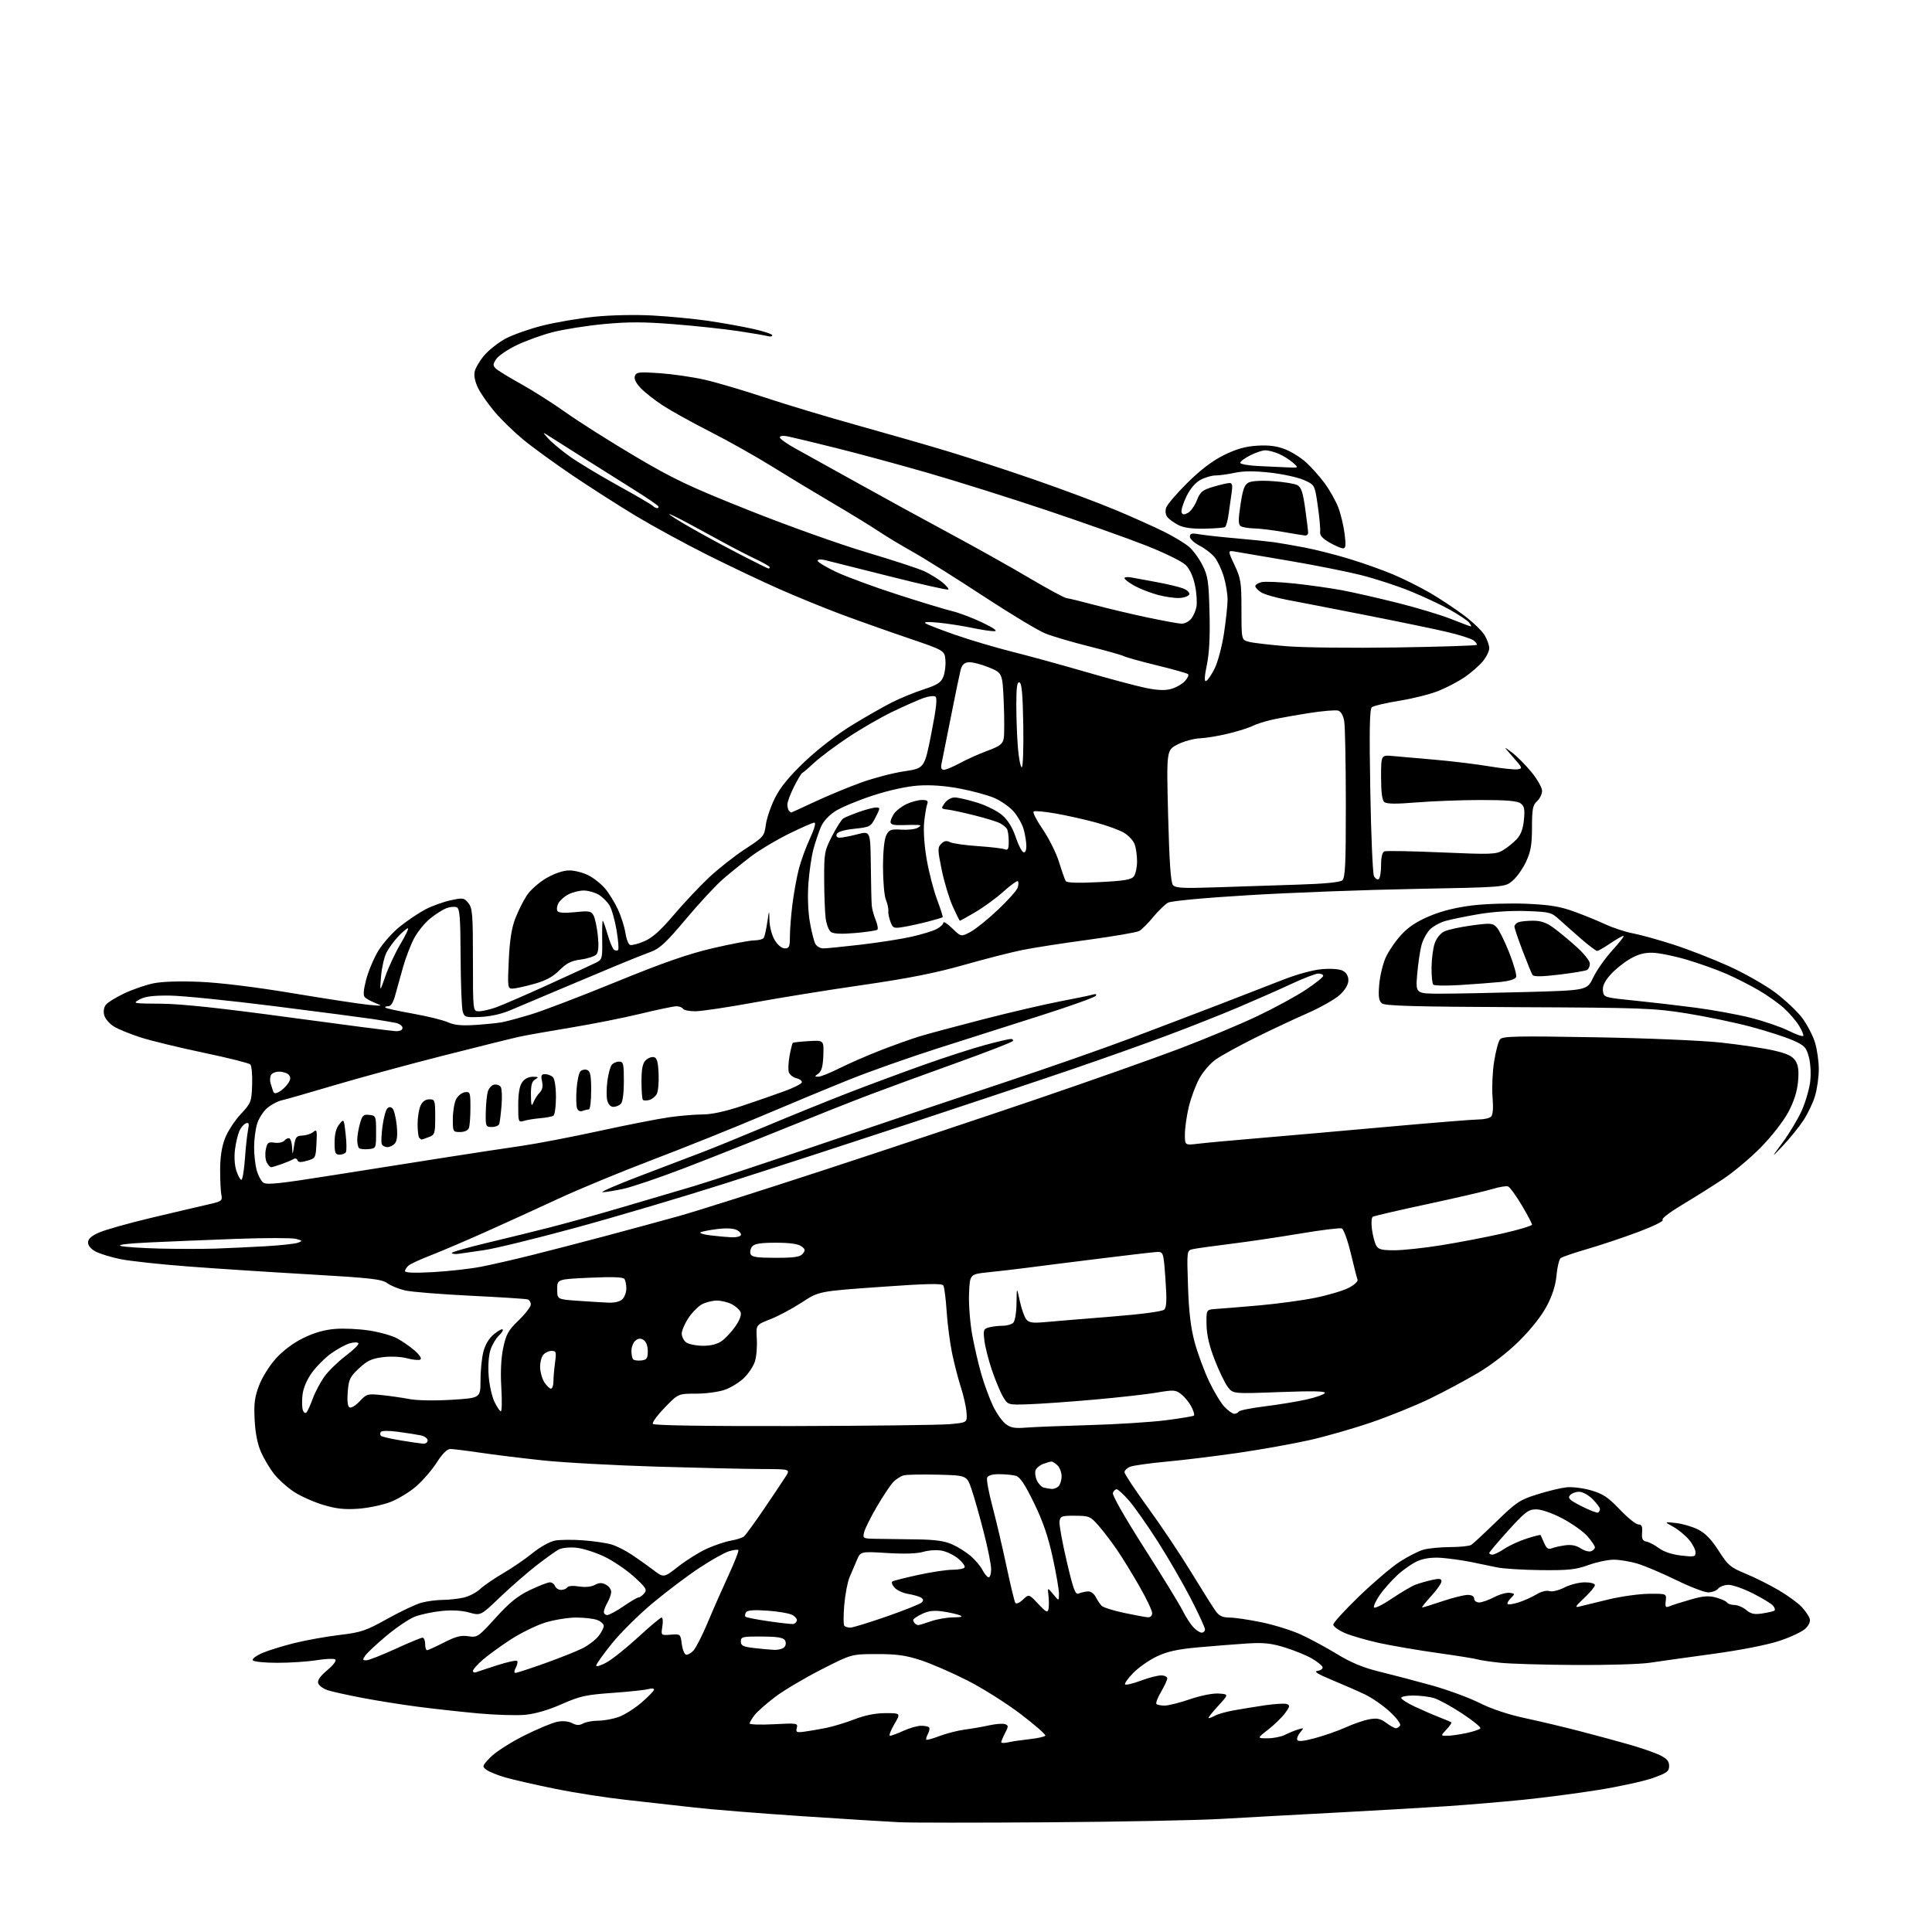 <?xml version="1.0" encoding="UTF-8" standalone="no"?>
<svg 
  version="1.1" 
  xmlns="http://www.w3.org/2000/svg" 
  xmlns:xlink="http://www.w3.org/1999/xlink" 
  xmlns:svg="http://www.w3.org/2000/svg"
  xmlns:rdf="http://www.w3.org/1999/02/22-rdf-syntax-ns#"
  xmlns:cc="http://creativecommons.org/ns#"
  xmlns:dc="http://purl.org/dc/elements/1.1/"
  viewBox="0 0 768 768"
  width="768"
  height="768"
>
<style>svg {background-color: white; }</style>"
<path stroke="none" fill="black" fill-rule="evenodd" d="M417.00,724.39C388.68,724.59 361.90,724.58 357.50,724.37C353.10,724.17 335.77,723.08 319.00,721.97C302.23,720.86 282.88,719.30 276.00,718.51C269.12,717.72 256.98,716.36 249.00,715.49C241.03,714.62 228.13,712.61 220.34,711.01C212.55,709.42 203.74,707.40 200.75,706.53C197.76,705.66 194.45,704.32 193.41,703.54C191.58,702.20 191.64,701.99 195.00,698.50C196.93,696.50 202.89,692.67 208.25,689.98C213.61,687.29 219.61,684.79 221.58,684.42C223.77,684.01 226.05,684.22 227.45,684.98C229.16,685.89 230.28,685.92 231.81,685.10C232.94,684.50 235.64,684.00 237.81,684.00C239.98,684.00 243.61,683.34 245.90,682.54C248.18,681.73 252.28,679.14 255.02,676.79C257.76,674.43 260.00,672.11 260.00,671.63C260.00,671.16 258.99,671.07 257.75,671.43C256.51,671.80 250.10,672.48 243.50,672.95C232.89,673.70 230.55,674.22 223.27,677.43C218.00,679.76 212.77,681.28 208.76,681.66C205.30,681.98 196.86,681.73 189.99,681.09C183.12,680.46 172.32,679.27 166.00,678.44C159.68,677.62 149.78,676.04 144.00,674.93C138.22,673.83 132.08,672.47 130.34,671.91C128.60,671.36 126.88,670.14 126.53,669.21C126.07,668.01 127.10,666.47 130.10,663.92C132.71,661.69 133.90,660.05 133.21,659.63C132.60,659.25 129.26,659.40 125.80,659.96C122.33,660.53 115.36,660.99 110.31,660.99C105.20,661.00 100.84,660.55 100.49,659.99C100.15,659.44 101.85,658.14 104.27,657.10C106.69,656.06 112.46,654.28 117.09,653.13C121.71,651.99 129.78,650.54 135.00,649.92C143.59,648.89 145.41,648.28 154.00,643.49C159.22,640.58 165.30,637.71 167.50,637.11C169.70,636.50 173.53,636.00 176.00,635.98C178.47,635.97 182.24,635.55 184.36,635.06C186.49,634.56 189.41,633.04 190.86,631.67C192.31,630.30 196.43,627.48 200.00,625.40C203.57,623.32 208.85,619.70 211.73,617.36C214.67,614.96 218.55,612.80 220.60,612.41C222.61,612.04 227.68,611.99 231.87,612.31C236.07,612.63 241.09,613.36 243.03,613.94C244.98,614.51 248.58,616.31 251.03,617.94C253.49,619.57 257.38,622.33 259.68,624.08C263.85,627.25 263.85,627.25 269.68,622.68C272.88,620.17 277.98,616.99 281.00,615.62C284.02,614.26 288.30,612.82 290.50,612.44C292.70,612.05 295.04,611.31 295.70,610.79C296.36,610.26 299.96,605.33 303.70,599.83C307.44,594.32 311.33,588.51 312.34,586.91C314.18,584.00 314.18,584.00 302.84,583.96C296.60,583.94 277.77,583.51 261.00,583.01C244.22,582.51 223.75,581.39 215.50,580.50C207.25,579.62 196.12,578.25 190.76,577.45C185.40,576.65 180.12,576.00 179.04,576.00C177.75,576.00 175.89,577.83 173.68,581.28C171.83,584.18 168.17,588.44 165.55,590.75C162.93,593.05 158.25,595.90 155.15,597.09C152.04,598.28 146.28,599.48 142.34,599.75C136.86,600.13 133.58,599.76 128.33,598.17C124.56,597.02 119.35,594.68 116.76,592.96C114.16,591.24 110.67,588.11 109.00,586.00C107.33,583.89 104.99,579.99 103.80,577.33C102.38,574.15 101.50,569.77 101.23,564.50C100.89,558.03 101.22,555.41 102.96,550.80C104.16,547.62 107.10,542.88 109.62,540.08C112.42,536.96 116.54,533.87 120.51,531.92C124.83,529.79 128.93,528.61 133.20,528.27C136.66,527.99 142.80,528.28 146.83,528.91C150.87,529.53 155.82,530.93 157.83,532.01C159.85,533.09 163.00,535.28 164.83,536.88C166.81,538.60 167.73,540.05 167.10,540.44C166.52,540.80 164.15,540.58 161.83,539.95C159.35,539.29 155.37,539.10 152.17,539.50C147.77,540.05 145.97,540.89 142.71,543.93C139.15,547.25 138.64,548.31 138.23,553.21C137.94,556.74 138.19,559.00 138.91,559.45C139.56,559.85 141.31,558.80 142.95,557.06C145.71,554.10 146.10,553.99 151.67,554.56C154.88,554.88 159.86,555.60 162.75,556.15C165.83,556.73 172.78,556.85 179.50,556.44C191.00,555.73 191.00,555.73 191.00,548.81C191.00,545.00 191.51,539.88 192.12,537.43C192.83,534.62 194.35,532.04 196.25,530.44C197.90,529.06 199.50,528.17 199.80,528.47C200.11,528.77 199.42,529.89 198.27,530.96C197.12,532.03 195.64,534.56 194.97,536.59C194.25,538.77 193.95,543.00 194.25,546.89C194.52,550.53 195.56,555.19 196.56,557.25C197.55,559.31 198.70,561.00 199.11,561.00C199.51,561.00 199.59,556.74 199.28,551.54C198.91,545.39 199.18,539.87 200.04,535.79C201.18,530.37 202.03,528.85 206.18,524.84C208.83,522.28 211.00,519.45 211.00,518.56C211.00,517.67 210.44,516.75 209.75,516.53C209.06,516.30 198.82,515.65 187.00,515.07C175.18,514.49 163.47,513.55 161.00,512.97C158.53,512.40 155.35,511.10 153.94,510.08C151.74,508.48 147.39,507.99 122.94,506.58C107.30,505.68 85.50,504.26 74.50,503.42C63.50,502.58 51.50,501.27 47.84,500.52C44.18,499.76 39.79,498.43 38.09,497.55C36.18,496.56 35.00,495.18 35.00,493.92C35.00,492.48 36.28,491.32 39.40,489.94C41.83,488.87 51.16,486.24 60.15,484.10C69.14,481.96 79.20,479.59 82.50,478.85C88.11,477.59 88.47,477.34 88.00,475.00C87.72,473.62 87.50,469.12 87.51,465.00C87.51,460.04 88.16,455.81 89.43,452.53C90.48,449.79 93.28,445.48 95.65,442.94C99.82,438.48 99.98,438.07 100.23,431.21C100.37,427.29 100.04,423.65 99.49,423.12C98.95,422.59 90.65,420.51 81.06,418.50C71.47,416.49 60.22,413.77 56.06,412.44C51.90,411.12 47.05,409.14 45.28,408.05C43.50,406.96 41.77,404.92 41.42,403.52C41.03,401.97 41.31,400.33 42.14,399.33C42.89,398.42 46.17,396.42 49.44,394.87C52.70,393.33 57.87,391.54 60.94,390.90C64.43,390.18 71.33,389.95 79.50,390.30C87.56,390.64 101.62,392.37 116.50,394.85C129.70,397.05 143.20,399.11 146.50,399.43C152.05,399.96 152.26,399.91 149.29,398.75C147.53,398.06 145.62,397.03 145.05,396.45C144.32,395.73 144.48,393.58 145.54,389.45C146.39,386.18 148.53,381.07 150.29,378.10C152.06,375.14 155.97,370.72 159.00,368.29C162.03,365.86 166.63,362.78 169.23,361.43C171.83,360.09 176.30,358.49 179.17,357.87C184.05,356.82 184.50,356.89 186.19,358.99C187.80,360.98 188.00,363.43 188.00,381.61C188.00,402.00 188.00,402.00 190.37,402.00C191.68,402.00 194.72,401.31 197.12,400.46C199.53,399.61 208.93,395.54 218.00,391.41C227.07,387.27 235.62,383.33 237.00,382.64C239.36,381.45 239.49,380.95 239.38,373.69C239.31,369.46 239.41,366.00 239.60,366.00C239.79,366.00 240.66,368.47 241.54,371.48C242.41,374.50 243.58,377.24 244.13,377.58C244.68,377.92 245.40,377.94 245.72,377.62C246.04,377.30 245.77,373.81 245.11,369.86C244.46,365.92 243.21,361.47 242.33,359.98C241.45,358.49 239.48,356.54 237.96,355.64C236.44,354.74 233.78,354.00 232.05,354.00C230.32,354.00 227.59,354.68 225.98,355.51C224.37,356.34 222.58,357.93 221.98,359.03C221.39,360.14 221.21,361.54 221.59,362.14C222.04,362.88 224.40,363.03 228.59,362.60C234.23,362.02 235.02,362.17 235.96,363.93C236.54,365.02 237.30,368.62 237.65,371.93C238.07,375.90 237.89,378.43 237.12,379.35C236.49,380.12 233.72,381.04 230.98,381.41C227.07,381.93 225.22,382.85 222.36,385.71C219.70,388.36 216.94,389.84 212.13,391.17C208.51,392.18 204.68,393.00 203.63,393.00C201.83,393.00 201.75,392.34 202.24,381.75C202.61,373.78 203.37,368.93 204.83,365.12C205.97,362.16 208.05,358.01 209.45,355.89C210.87,353.76 214.34,350.70 217.25,349.03C220.53,347.15 223.92,346.02 226.29,346.01C228.37,346.00 231.81,346.88 233.91,347.96C236.02,349.03 239.00,351.39 240.53,353.21C242.06,355.02 244.35,358.75 245.63,361.49C246.91,364.24 248.24,368.44 248.60,370.82C248.96,373.21 249.79,375.37 250.45,375.62C251.11,375.87 253.66,375.22 256.11,374.17C259.33,372.79 262.57,369.90 267.81,363.72C271.79,359.03 278.09,352.34 281.80,348.85C285.51,345.36 291.98,340.26 296.17,337.53C303.54,332.73 303.82,332.40 304.42,327.90C304.76,325.34 306.40,320.53 308.06,317.20C310.20,312.92 313.66,308.69 319.90,302.76C325.06,297.85 332.81,291.86 338.61,288.31C344.05,284.98 351.24,280.87 354.60,279.19C357.95,277.50 363.65,275.17 367.25,274.01C372.53,272.30 374.03,271.34 374.97,269.07C375.61,267.52 375.99,264.53 375.82,262.42C375.50,258.57 375.50,258.57 360.49,253.47C352.23,250.66 340.30,246.42 333.99,244.06C327.67,241.69 316.88,237.28 310.00,234.25C303.12,231.22 290.30,225.14 281.50,220.74C272.70,216.34 259.88,209.36 253.00,205.23C246.12,201.10 234.65,193.76 227.50,188.93C220.35,184.09 211.55,177.70 207.95,174.71C204.34,171.73 199.33,166.86 196.80,163.89C194.28,160.93 191.29,156.70 190.17,154.50C188.90,152.02 188.33,149.48 188.67,147.81C188.97,146.32 190.69,143.39 192.50,141.27C194.30,139.16 198.07,136.19 200.87,134.66C203.68,133.14 210.26,130.80 215.51,129.47C220.76,128.14 230.11,126.54 236.28,125.91C242.82,125.24 252.51,125.04 259.50,125.42C266.10,125.78 276.00,126.74 281.50,127.54C287.00,128.35 294.99,129.77 299.25,130.72C303.51,131.66 307.00,132.81 307.00,133.28C307.00,133.75 306.21,133.91 305.25,133.63C304.29,133.35 299.00,132.45 293.50,131.62C288.00,130.79 276.52,129.55 267.99,128.88C255.93,127.92 249.71,127.91 239.99,128.83C233.12,129.48 223.95,130.94 219.60,132.07C215.26,133.20 208.80,135.54 205.24,137.28C201.67,139.01 198.07,141.49 197.23,142.78C195.91,144.79 195.89,145.32 197.10,146.50C197.87,147.26 202.32,149.99 206.98,152.57C211.65,155.14 219.75,160.29 224.98,164.01C230.22,167.73 242.54,175.53 252.37,181.35C267.81,190.49 273.97,193.40 297.87,202.92C313.06,208.98 334.04,216.46 344.47,219.56C354.90,222.66 365.25,226.05 367.47,227.10C369.69,228.15 372.85,230.09 374.50,231.41C376.15,232.74 377.26,234.06 376.98,234.35C376.69,234.64 366.11,232.26 353.48,229.06C340.84,225.86 329.26,222.96 327.75,222.60C326.24,222.25 325.00,222.39 325.00,222.90C325.00,223.42 328.30,225.41 332.33,227.33C336.37,229.24 347.28,233.27 356.58,236.27C365.89,239.28 375.75,242.28 378.50,242.93C381.25,243.59 386.65,245.63 390.50,247.48C394.97,249.62 396.71,250.86 395.32,250.91C394.11,250.96 390.06,250.36 386.32,249.57C382.57,248.79 376.57,247.86 373.00,247.51C368.69,247.10 367.00,247.21 368.00,247.85C368.82,248.37 374.20,250.44 379.95,252.44C385.69,254.44 395.82,257.43 402.45,259.10C409.08,260.76 422.15,264.35 431.50,267.07C440.85,269.79 451.54,272.65 455.26,273.42C460.07,274.42 463.04,274.55 465.52,273.87C467.44,273.34 469.91,271.94 471.01,270.76C472.11,269.58 472.67,268.32 472.26,267.97C471.84,267.61 466.32,266.06 460.00,264.52C453.68,262.98 447.74,261.33 446.81,260.86C445.88,260.38 439.67,258.63 433.00,256.96C426.34,255.29 418.55,253.01 415.69,251.88C412.84,250.76 401.73,244.08 391.00,237.04C380.27,230.00 367.68,222.10 363.00,219.47C358.32,216.85 352.02,213.05 349.00,211.02C345.98,209.00 337.88,204.04 331.00,200.00C324.12,195.96 313.27,189.40 306.88,185.43C300.48,181.45 289.43,175.24 282.32,171.62C275.20,168.01 266.71,163.30 263.44,161.16C260.17,159.02 256.20,155.89 254.62,154.20C252.72,152.17 251.96,150.54 252.40,149.41C252.97,147.90 254.13,147.78 262.28,148.35C267.35,148.71 275.32,149.86 280.00,150.92C284.68,151.97 295.48,155.16 304.00,157.99C312.52,160.83 329.18,165.84 341.00,169.12C352.82,172.41 369.02,177.07 377.00,179.48C384.98,181.89 400.50,186.97 411.50,190.78C422.50,194.58 437.10,200.05 443.94,202.93C450.79,205.81 459.38,209.68 463.04,211.52C466.70,213.36 471.01,215.98 472.62,217.33C474.23,218.68 476.64,221.98 477.99,224.65C480.17,228.96 480.48,231.04 480.80,243.50C481.05,253.02 480.71,259.67 479.75,264.28C478.79,268.87 478.68,270.95 479.41,270.73C480.01,270.56 481.54,268.34 482.81,265.80C484.08,263.27 485.76,256.99 486.54,251.85C487.32,246.71 487.97,240.67 487.98,238.43C487.99,236.19 487.33,232.09 486.50,229.32C485.68,226.54 484.06,223.08 482.91,221.61C481.75,220.14 479.05,218.05 476.91,216.95C474.76,215.86 473.00,214.23 473.00,213.35C473.00,212.04 473.70,211.86 476.75,212.39C478.81,212.75 485.45,213.48 491.50,214.01C497.55,214.54 504.30,215.24 506.50,215.55C508.70,215.86 514.10,216.80 518.50,217.63C522.90,218.47 530.93,220.50 536.33,222.15C541.74,223.79 549.62,226.59 553.83,228.37C558.05,230.15 564.68,233.47 568.57,235.74C572.46,238.02 578.47,242.01 581.94,244.61C585.41,247.22 589.09,250.74 590.12,252.43C591.15,254.12 591.99,256.48 592.00,257.67C592.00,258.87 590.82,261.25 589.38,262.95C587.95,264.66 584.76,267.44 582.31,269.13C579.85,270.82 575.20,273.28 571.96,274.59C568.73,275.91 561.69,277.69 556.32,278.55C550.95,279.42 546.01,280.57 545.35,281.12C544.44,281.88 544.29,289.91 544.71,314.31C545.02,332.01 545.68,347.30 546.18,348.28C546.69,349.26 547.53,349.79 548.05,349.47C548.57,349.15 549.00,346.64 549.00,343.91C549.00,340.71 549.47,338.76 550.32,338.43C551.05,338.15 561.28,338.34 573.07,338.85C592.99,339.71 594.71,339.64 597.52,337.95C599.18,336.95 601.60,334.99 602.91,333.60C604.56,331.84 605.44,329.48 605.79,325.87C606.19,321.62 605.95,320.44 604.45,319.34C603.12,318.37 598.76,318.00 588.56,318.02C580.83,318.03 569.35,318.46 563.06,318.98C555.00,319.65 551.23,319.60 550.31,318.84C549.41,318.10 549.00,314.98 549.00,308.92C549.00,300.09 549.00,300.09 553.75,300.54C556.36,300.78 563.90,301.44 570.50,302.01C577.10,302.58 586.66,303.74 591.74,304.59C596.83,305.44 601.99,306.00 603.22,305.82C605.34,305.52 605.25,305.26 601.48,301.00C597.50,296.50 597.50,296.50 601.00,299.11C602.92,300.54 606.41,304.05 608.75,306.89C611.09,309.74 613.00,313.11 613.00,314.38C613.00,315.65 612.10,317.50 611.00,318.50C609.30,320.04 609.00,321.59 608.99,328.90C608.98,335.81 608.52,338.49 606.63,342.54C605.34,345.31 602.92,348.73 601.25,350.13C598.22,352.68 598.22,352.68 562.36,353.36C542.64,353.72 513.00,354.84 496.50,355.84C478.92,356.89 465.60,358.13 464.32,358.82C463.12,359.47 460.46,362.05 458.40,364.55C456.35,367.06 453.84,369.55 452.82,370.10C451.80,370.64 442.76,372.19 432.73,373.55C422.71,374.90 410.90,376.73 406.50,377.62C402.10,378.50 391.58,381.19 383.13,383.59C371.91,386.78 361.10,388.92 343.13,391.52C329.58,393.47 309.98,396.63 299.56,398.54C289.15,400.44 278.71,402.00 276.37,402.00C274.03,402.00 271.84,401.55 271.50,401.00C271.16,400.45 269.99,400.00 268.90,400.00C267.81,400.00 261.43,401.33 254.71,402.96C248.00,404.59 235.53,407.07 227.00,408.47C218.47,409.88 209.25,411.51 206.50,412.11C203.75,412.70 190.03,416.11 176.00,419.68C161.97,423.25 142.40,428.58 132.50,431.52C122.60,434.46 113.30,437.13 111.83,437.44C110.36,437.75 107.85,439.10 106.25,440.44C104.66,441.78 102.82,444.65 102.18,446.81C101.53,448.97 101.00,453.15 101.01,456.12C101.01,459.08 101.47,463.14 102.02,465.14C102.58,467.14 103.73,469.36 104.57,470.06C105.83,471.11 110.81,470.59 132.30,467.17C146.71,464.88 167.05,461.67 177.50,460.04C187.95,458.40 201.45,456.35 207.50,455.48C213.55,454.60 227.50,451.92 238.50,449.52C249.50,447.12 262.02,444.67 266.32,444.08C270.62,443.49 276.56,443.00 279.50,443.00C282.96,443.00 288.52,441.77 295.18,439.54C300.86,437.64 308.40,435.02 311.94,433.72C315.48,432.42 318.54,430.88 318.73,430.30C318.93,429.71 317.97,428.96 316.61,428.62C315.25,428.28 313.88,427.18 313.56,426.19C313.25,425.20 313.39,422.25 313.87,419.65C314.36,417.04 314.93,414.75 315.13,414.56C315.33,414.37 318.20,414.05 321.50,413.86C327.50,413.50 327.50,413.50 327.29,419.49C327.13,423.83 326.60,425.82 325.35,426.74C323.72,427.93 323.72,428.00 325.33,428.00C326.28,428.00 330.08,426.47 333.79,424.60C337.50,422.74 344.80,419.55 350.02,417.52C355.23,415.49 362.20,413.00 365.50,411.99C368.80,410.98 380.27,407.90 391.00,405.14C401.73,402.38 415.45,399.19 421.50,398.04C427.55,396.89 433.34,395.69 434.38,395.37C435.56,395.00 436.01,395.18 435.59,395.85C435.23,396.43 425.61,399.89 414.22,403.52C402.82,407.15 384.27,413.07 373.00,416.66C361.73,420.25 345.98,425.81 338.00,429.01C330.02,432.21 314.27,438.74 303.00,443.53C291.73,448.32 272.15,456.18 259.50,460.99C246.85,465.80 229.97,472.78 222.00,476.49C214.03,480.20 200.97,486.15 193.00,489.72C185.03,493.28 175.22,497.47 171.20,499.02C167.19,500.57 163.25,502.38 162.45,503.04C161.65,503.70 161.00,504.71 161.00,505.28C161.00,505.96 164.79,506.09 172.25,505.68C178.44,505.33 186.97,504.37 191.22,503.55C195.46,502.72 204.46,500.66 211.22,498.97C217.97,497.28 231.15,493.87 240.50,491.38C249.85,488.89 263.12,485.29 270.00,483.37C276.88,481.45 303.20,473.09 328.50,464.80C353.80,456.51 391.60,443.90 412.50,436.79C433.40,429.67 458.82,420.68 469.00,416.81C479.18,412.94 493.03,407.15 499.79,403.94C506.56,400.72 515.22,396.01 519.04,393.47C522.87,390.93 526.00,388.43 526.00,387.92C526.00,387.42 525.14,387.00 524.10,387.00C523.05,387.00 518.40,388.77 513.76,390.93C509.12,393.10 499.52,397.34 492.41,400.36C485.31,403.37 472.30,408.52 463.50,411.79C454.70,415.07 438.27,420.90 427.00,424.76C415.73,428.62 386.70,438.31 362.50,446.30C338.30,454.28 304.77,465.18 288.00,470.52C271.23,475.86 244.67,483.73 228.99,488.00C213.30,492.28 196.88,496.30 192.49,496.94C188.09,497.59 183.48,498.25 182.23,498.42C180.98,498.59 179.78,498.45 179.57,498.11C179.36,497.77 185.56,495.98 193.34,494.12C201.13,492.27 212.68,489.43 219.00,487.81C225.32,486.19 238.15,482.62 247.50,479.86C256.85,477.11 269.68,473.32 276.00,471.45C282.32,469.57 306.18,461.68 329.00,453.91C351.82,446.15 383.77,435.39 400.00,430.02C416.23,424.64 438.50,416.85 449.50,412.70C460.50,408.54 476.48,402.46 485.00,399.18C493.52,395.89 504.77,391.53 510.00,389.48C515.67,387.26 521.95,385.55 525.58,385.25C529.25,384.95 532.53,385.21 533.83,385.91C535.20,386.64 536.00,388.03 536.00,389.67C536.00,391.32 534.78,393.42 532.65,395.42C530.81,397.16 524.85,400.54 519.40,402.92C513.96,405.31 504.55,409.74 498.50,412.76C492.45,415.79 485.68,419.51 483.46,421.03C481.19,422.59 478.25,425.96 476.74,428.74C475.26,431.45 473.37,436.56 472.54,440.09C471.71,443.61 471.02,448.48 471.01,450.89C471.00,455.28 471.00,455.28 476.25,454.65C479.14,454.30 489.82,453.31 500.00,452.46C510.18,451.60 533.24,449.57 551.26,447.95C569.28,446.33 585.73,445.00 587.81,445.00C589.89,445.00 592.11,444.49 592.73,443.87C593.46,443.14 593.67,440.41 593.31,436.12C593.01,432.48 593.28,426.15 593.92,422.06C594.56,417.96 595.62,413.95 596.29,413.15C597.33,411.90 602.68,411.78 634.00,412.33C654.51,412.68 676.46,413.61 684.10,414.44C691.58,415.25 700.94,416.64 704.89,417.54C710.34,418.78 712.45,419.76 713.67,421.62C714.87,423.45 715.14,425.54 714.74,429.95C714.38,433.95 713.13,437.85 710.85,442.13C708.95,445.70 704.26,451.72 700.00,456.06C695.88,460.26 689.12,465.93 685.00,468.67C680.88,471.40 673.52,476.03 668.65,478.95C663.50,482.04 660.27,484.55 660.93,484.95C661.55,485.34 657.21,487.47 651.28,489.70C645.35,491.92 636.23,494.98 631.00,496.49C625.77,498.01 621.00,499.64 620.39,500.13C619.78,500.62 619.04,503.68 618.74,506.93C618.38,510.92 617.12,514.89 614.87,519.17C612.82,523.05 608.60,528.40 603.96,533.00C599.35,537.57 592.90,542.57 587.45,545.80C582.53,548.71 573.92,553.32 568.31,556.03C562.71,558.75 552.28,562.97 545.13,565.42C537.98,567.87 526.88,571.05 520.45,572.49C514.02,573.93 501.51,576.17 492.63,577.47C483.76,578.77 470.88,580.36 464.00,580.99C457.12,581.63 450.49,582.55 449.25,583.05C448.01,583.55 447.00,584.53 447.00,585.23C447.01,585.93 451.22,592.28 456.36,599.35C461.51,606.41 469.27,618.02 473.61,625.13C477.95,632.25 482.32,639.18 483.32,640.53C484.68,642.37 486.08,643.00 488.82,643.01C490.85,643.02 496.55,643.86 501.50,644.89C506.45,645.91 513.42,648.08 517.00,649.70C520.58,651.33 527.08,654.84 531.45,657.50C537.20,660.99 541.92,662.94 548.45,664.53C553.43,665.74 562.67,668.17 569.00,669.93C575.33,671.69 583.93,674.84 588.12,676.94C592.92,679.34 599.59,681.57 606.12,682.96C611.83,684.18 621.67,686.52 628.00,688.16C634.33,689.80 643.27,692.23 647.87,693.55C652.47,694.87 657.87,696.75 659.87,697.72C662.60,699.06 663.50,700.12 663.50,701.99C663.50,704.15 662.64,704.79 657.07,706.78C653.53,708.04 643.85,710.16 635.57,711.50C627.28,712.83 613.75,714.61 605.50,715.44C597.25,716.27 583.75,717.41 575.50,717.97C567.25,718.52 547.45,719.67 531.50,720.52C515.55,721.36 494.85,722.50 485.50,723.04C476.15,723.59 445.32,724.19 417.00,724.39zM400.75,692.60C402.26,692.25 406.10,691.69 409.28,691.34C412.46,691.00 415.27,690.37 415.53,689.95C415.79,689.53 411.39,685.68 405.75,681.38C400.11,677.09 390.55,671.06 384.50,667.99C378.45,664.91 370.12,661.29 366.00,659.95C360.05,658.01 356.43,657.50 348.50,657.52C338.50,657.53 338.50,657.53 326.50,663.65C319.90,667.02 311.69,671.88 308.26,674.46C304.83,677.04 301.12,680.30 300.01,681.71C298.91,683.12 298.00,684.64 298.00,685.10C298.00,685.55 302.33,685.69 307.63,685.41C316.84,684.92 317.24,684.99 316.74,686.87C316.29,688.62 316.63,688.78 319.86,688.35C321.86,688.08 325.75,687.41 328.50,686.85C331.25,686.29 336.32,684.75 339.76,683.42C343.90,681.82 348.06,681.00 352.05,681.00C358.08,681.00 358.08,681.00 355.45,685.50C354.00,687.98 353.25,690.00 353.80,690.00C354.34,690.00 356.74,689.11 359.14,688.02C361.54,686.93 364.66,686.03 366.08,686.02C367.50,686.01 368.95,686.28 369.30,686.63C369.65,686.98 369.46,688.14 368.88,689.22C368.31,690.29 368.01,691.35 368.23,691.56C368.44,691.78 370.84,691.11 373.56,690.07C376.28,689.04 380.75,687.90 383.50,687.54C386.25,687.18 390.64,686.42 393.26,685.84C395.88,685.27 398.71,685.06 399.55,685.38C400.91,685.90 400.91,686.28 399.53,688.93C398.69,690.56 398.00,692.20 398.00,692.57C398.00,692.93 399.24,692.95 400.75,692.60zM522.79,690.92C526.48,689.93 531.98,688.00 535.00,686.63C538.02,685.26 542.22,683.82 544.33,683.44C547.39,682.89 548.74,683.17 551.04,684.87C552.62,686.04 554.36,687.00 554.90,687.00C555.44,687.00 556.19,686.51 556.56,685.90C556.94,685.29 555.11,682.84 552.42,680.38C549.77,677.94 545.33,674.87 542.55,673.55C539.77,672.22 533.90,669.65 529.50,667.83C523.65,665.41 522.12,664.43 523.81,664.18C525.08,664.00 525.94,663.32 525.73,662.67C525.52,662.03 523.58,660.48 521.42,659.24C519.27,658.00 514.46,656.04 510.73,654.89C505.32,653.21 502.33,652.90 495.73,653.31C491.21,653.60 482.53,654.28 476.46,654.83C468.08,655.59 464.09,656.46 459.88,658.45C456.83,659.90 452.60,662.85 450.48,665.02C448.36,667.19 446.91,669.24 447.25,669.58C447.58,669.92 450.38,669.25 453.47,668.10C456.55,666.94 460.18,666.00 461.54,666.00C462.89,666.00 464.00,666.52 464.00,667.16C464.00,667.80 462.89,670.22 461.54,672.53C460.18,674.84 459.35,677.02 459.70,677.37C460.05,677.72 461.53,678.00 462.99,678.00C464.45,678.00 468.99,676.86 473.07,675.46C477.46,673.97 482.14,673.05 484.50,673.21C488.50,673.50 488.50,673.50 484.12,678.25C481.72,680.86 480.06,683.00 480.44,683.00C480.82,683.00 482.03,682.52 483.13,681.93C484.23,681.34 487.47,680.44 490.32,679.92C493.17,679.40 498.77,678.49 502.77,677.89C506.77,677.29 510.73,677.07 511.56,677.39C512.85,677.88 512.73,678.44 510.83,681.01C509.59,682.69 506.58,685.62 504.13,687.53C499.67,691.00 499.67,691.00 503.89,691.00C506.20,691.00 509.31,690.38 510.80,689.63C512.28,688.87 514.62,687.91 516.00,687.49C518.37,686.77 518.42,686.83 516.88,688.62C515.99,689.65 515.44,691.00 515.67,691.61C515.95,692.39 518.10,692.18 522.79,690.92zM575.28,690.00C576.72,690.00 580.17,689.51 582.94,688.92C585.71,688.32 588.21,687.48 588.48,687.04C588.75,686.60 585.45,683.92 581.14,681.09C576.83,678.26 571.78,675.51 569.91,674.97C568.04,674.44 564.37,674.00 561.76,674.00C559.14,674.00 557.00,674.42 557.00,674.93C557.00,675.44 559.36,676.97 562.25,678.34C565.14,679.70 569.52,681.61 572.00,682.57C574.48,683.54 576.69,684.48 576.92,684.67C577.15,684.85 576.29,686.13 575.00,687.50C572.65,690.00 572.65,690.00 575.28,690.00zM189.25,664.74C189.94,664.48 193.75,663.22 197.73,661.94C201.70,660.67 205.23,659.89 205.56,660.22C205.89,660.56 205.66,661.77 205.05,662.91C204.35,664.21 204.31,665.00 204.92,665.00C205.46,665.00 210.77,663.27 216.70,661.15C222.64,659.03 229.37,656.34 231.66,655.18C233.94,654.01 236.75,651.86 237.91,650.39C239.06,648.93 240.00,647.10 240.00,646.34C240.00,645.58 238.85,644.51 237.43,643.98C236.02,643.44 232.25,643.00 229.04,643.00C225.83,643.00 220.30,643.90 216.73,645.00C213.17,646.10 206.92,649.18 202.85,651.83C198.78,654.49 193.77,658.14 191.73,659.94C189.68,661.74 188.00,663.66 188.00,664.21C188.00,664.76 188.56,665.00 189.25,664.74zM241.17,660.81C243.47,659.54 249.12,655.01 253.74,650.75C258.36,646.49 262.53,643.00 263.00,643.00C263.48,643.00 263.61,644.60 263.30,646.56C262.72,650.12 262.72,650.12 266.61,649.81C270.45,649.50 270.51,649.55 271.00,653.42C271.27,655.58 272.02,657.52 272.66,657.73C273.30,657.94 274.65,657.21 275.66,656.12C276.67,655.03 279.25,649.95 281.39,644.82C283.53,639.69 287.25,631.27 289.65,626.09C292.05,620.91 293.78,616.45 293.51,616.17C293.23,615.89 291.54,616.11 289.75,616.66C287.96,617.21 282.67,620.18 278.00,623.27C273.32,626.35 265.00,632.63 259.51,637.21C254.01,641.79 246.70,649.03 243.26,653.30C239.82,657.56 237.00,661.52 237.00,662.09C237.00,662.66 238.88,662.09 241.17,660.81zM626.23,661.86C613.73,661.79 600.31,661.39 596.40,660.98C592.50,660.57 588.45,659.97 587.40,659.64C586.36,659.32 579.20,658.17 571.50,657.09C563.80,656.01 553.33,654.22 548.24,653.11C543.15,651.99 536.96,650.19 534.49,649.10C532.02,648.01 529.99,646.52 529.99,645.81C529.98,645.09 534.59,640.04 540.24,634.58C545.88,629.13 553.15,622.94 556.39,620.84C559.64,618.74 563.91,616.56 565.89,616.01C567.88,615.46 572.65,615.00 576.50,614.99C580.35,614.98 584.10,614.59 584.84,614.12C585.57,613.66 590.07,609.48 594.84,604.84C602.75,597.14 604.15,596.21 611.00,594.06C615.12,592.76 620.35,591.49 622.60,591.24C624.90,590.98 629.25,591.51 632.48,592.45C637.23,593.83 639.27,595.19 643.91,600.07C647.01,603.33 650.33,606.00 651.28,606.00C652.61,606.00 652.95,606.74 652.75,609.21C652.55,611.74 652.93,612.51 654.50,612.81C655.60,613.03 657.85,614.21 659.50,615.45C661.36,616.84 664.68,617.94 668.25,618.35C673.50,618.96 674.00,618.85 674.00,617.09C674.00,616.02 672.82,613.75 671.38,612.04C669.94,610.33 667.12,608.02 665.13,606.91C661.50,604.90 661.50,604.90 666.25,605.43C668.87,605.72 672.84,606.90 675.08,608.04C677.94,609.50 680.36,612.02 683.20,616.46C686.87,622.22 687.85,623.05 693.87,625.54C697.52,627.04 703.46,630.01 707.07,632.14C710.68,634.27 714.77,637.24 716.17,638.75C717.57,640.26 718.99,642.31 719.34,643.31C719.75,644.47 719.19,645.90 717.74,647.34C716.51,648.57 711.83,650.79 707.35,652.27C702.43,653.89 691.92,655.95 680.85,657.46C670.76,658.84 659.45,660.42 655.73,660.98C652.01,661.54 638.73,661.94 626.23,661.86zM145.59,660.00C146.52,660.00 151.71,657.98 157.11,655.50C162.51,653.02 167.39,651.00 167.96,651.00C168.53,651.00 169.00,652.12 169.00,653.50C169.00,654.88 169.34,655.99 169.75,655.99C170.16,655.98 173.20,654.60 176.50,652.91C181.19,650.52 183.30,649.98 186.18,650.43C189.75,650.98 190.09,650.75 197.07,643.06C202.57,637.00 205.78,634.40 210.68,632.06C214.21,630.38 217.76,629.00 218.58,629.00C219.39,629.00 220.32,629.67 220.64,630.50C220.95,631.33 222.04,632.00 223.05,632.00C224.06,632.00 225.16,631.55 225.50,631.00C225.86,630.42 227.80,630.26 230.12,630.64C232.59,631.03 235.00,630.80 236.43,630.04C238.19,629.10 239.26,629.07 240.88,629.93C242.04,630.56 242.98,631.84 242.96,632.79C242.95,633.73 242.29,635.62 241.50,637.00C240.71,638.38 240.05,640.06 240.04,640.75C240.02,641.44 240.62,642.00 241.39,642.00C242.15,642.00 245.07,640.42 247.86,638.50C250.66,636.58 253.36,635.00 253.85,635.00C254.35,635.00 255.37,634.26 256.11,633.36C257.31,631.92 256.81,631.12 251.99,626.74C248.97,624.00 243.62,620.39 240.11,618.72C236.59,617.05 231.60,615.48 229.00,615.23C226.39,614.98 223.31,615.30 222.10,615.95C220.89,616.60 216.89,619.46 213.22,622.31C209.54,625.17 203.05,630.83 198.80,634.89C191.07,642.28 191.07,642.28 186.51,641.00C183.56,640.18 179.66,639.96 175.41,640.40C171.81,640.77 167.02,641.81 164.76,642.71C162.51,643.61 157.50,647.00 153.63,650.24C149.76,653.48 145.98,657.00 145.24,658.07C144.06,659.75 144.11,660.00 145.59,660.00zM307.63,655.84C309.35,655.93 311.23,655.42 311.82,654.72C312.47,653.94 312.54,652.87 312.00,652.01C311.36,650.96 308.90,650.57 302.81,650.54C295.15,650.50 294.50,650.66 294.50,652.50C294.50,654.15 295.36,654.60 299.50,655.09C302.25,655.42 305.91,655.76 307.63,655.84zM477.67,649.00C478.40,649.00 479.00,648.41 479.00,647.70C479.00,646.98 476.46,641.47 473.36,635.45C470.26,629.43 464.32,619.18 460.17,612.67C456.01,606.17 450.86,598.85 448.72,596.42C446.58,593.99 444.40,592.00 443.88,592.00C443.36,592.00 442.69,592.66 442.38,593.46C442.05,594.31 447.23,603.40 454.77,615.21C461.90,626.37 468.74,637.52 469.98,640.00C471.21,642.48 473.15,645.51 474.29,646.75C475.42,647.99 476.95,649.00 477.67,649.00zM338.04,647.00C338.98,647.00 345.50,645.00 352.53,642.55C359.56,640.10 365.79,637.61 366.39,637.01C367.18,636.22 367.10,635.68 366.10,635.06C365.34,634.60 363.06,633.95 361.03,633.62C359.00,633.30 356.56,632.17 355.60,631.11C354.65,630.06 354.27,628.95 354.77,628.64C355.26,628.34 359.88,627.17 365.03,626.05C370.19,624.92 376.31,624.00 378.64,624.00C380.97,624.00 383.13,623.59 383.44,623.09C383.75,622.59 382.64,621.03 380.97,619.63C379.31,618.23 376.34,616.78 374.37,616.41C372.41,616.04 369.11,616.25 367.04,616.87C364.61,617.60 359.53,617.77 352.69,617.35C342.11,616.70 342.11,616.70 340.64,620.10C339.83,621.97 338.51,625.08 337.70,627.00C336.90,628.92 335.95,633.90 335.60,638.06C335.24,642.22 335.26,645.93 335.64,646.31C336.02,646.69 337.10,647.00 338.04,647.00zM315.44,645.57C315.95,645.46 316.54,644.87 316.75,644.26C316.95,643.64 316.14,642.61 314.93,641.96C313.73,641.32 309.27,640.55 305.01,640.26C299.58,639.89 297.06,640.09 296.54,640.93C296.13,641.59 296.05,642.38 296.35,642.68C296.65,642.98 300.85,643.80 305.70,644.50C310.54,645.20 314.92,645.68 315.44,645.57zM365.04,646.00C365.43,646.00 367.66,645.33 370.00,644.50C372.34,643.67 376.33,642.97 378.88,642.94C382.23,642.89 382.95,642.65 381.50,642.08C380.40,641.64 377.37,640.96 374.77,640.58C371.28,640.07 369.13,640.32 366.52,641.56C364.59,642.48 363.00,643.55 363.00,643.95C363.00,644.34 363.30,644.97 363.67,645.33C364.03,645.70 364.65,646.00 365.04,646.00zM456.25,642.89C457.31,642.96 458.00,642.29 458.00,641.21C458.00,640.22 455.69,635.38 452.87,630.46C450.04,625.53 446.04,619.02 443.97,616.00C441.90,612.98 438.65,608.71 436.75,606.53C433.45,602.76 432.99,602.56 427.39,602.53C422.00,602.50 421.47,602.69 421.17,604.80C421.00,606.06 422.28,613.18 424.03,620.61C426.74,632.16 427.45,634.03 428.85,633.43C429.76,633.05 431.38,632.68 432.45,632.61C433.56,632.55 434.91,633.50 435.58,634.83C436.24,636.12 437.29,637.69 437.92,638.33C438.56,638.98 442.55,640.24 446.79,641.14C451.03,642.04 455.29,642.83 456.25,642.89zM700.50,641.38C702.70,641.04 704.86,640.56 705.30,640.30C705.74,640.04 705.54,639.15 704.86,638.33C704.17,637.50 700.56,635.29 696.83,633.42C693.10,631.54 688.74,630.00 687.15,630.00C685.55,630.00 683.68,630.67 683.00,631.50C682.32,632.33 680.53,633.00 679.04,633.00C677.54,633.00 671.77,630.77 666.20,628.05C660.64,625.33 653.73,622.40 650.86,621.55C647.99,620.70 643.76,620.00 641.48,620.00C639.19,620.00 634.66,620.96 631.41,622.14C626.41,623.95 623.50,624.26 612.50,624.15C605.35,624.07 597.48,623.58 595.00,623.04C592.52,622.51 587.80,621.53 584.50,620.87C581.20,620.22 576.02,619.50 573.00,619.27C569.38,619.01 566.20,619.42 563.68,620.48C561.58,621.36 557.93,623.87 555.56,626.05C553.20,628.23 550.03,631.79 548.53,633.95C547.03,636.12 545.96,638.37 546.15,638.95C546.35,639.54 549.55,637.97 553.26,635.48C556.98,632.98 561.20,630.49 562.64,629.95C564.08,629.40 567.00,628.56 569.13,628.08C572.21,627.39 573.00,627.50 573.00,628.63C573.00,629.41 571.14,632.06 568.87,634.52C566.60,636.99 565.02,639.00 565.35,639.00C565.69,639.00 569.31,637.88 573.41,636.50C577.50,635.12 582.01,634.00 583.43,634.00C585.05,634.00 586.00,634.56 586.00,635.50C586.00,636.33 586.89,637.00 587.97,637.00C589.05,637.00 591.73,636.07 593.92,634.92C596.11,633.78 598.91,632.99 600.14,633.17C602.29,633.49 602.31,633.56 600.57,635.30C599.57,636.29 599.01,637.34 599.31,637.65C599.62,637.95 601.58,637.65 603.68,636.98C605.78,636.31 608.96,634.88 610.73,633.81C612.64,632.66 614.78,632.11 615.93,632.48C617.05,632.83 619.59,632.23 621.90,631.05C624.11,629.92 627.74,629.00 629.96,629.00C632.27,629.00 634.00,629.48 634.00,630.12C634.00,630.73 632.09,633.03 629.75,635.23C626.08,638.69 625.84,639.14 628.00,638.58C629.38,638.23 634.55,636.96 639.50,635.78C644.45,634.59 651.65,633.59 655.50,633.56C662.50,633.50 662.50,633.50 662.16,636.39C661.87,638.87 662.08,639.17 663.66,638.51C664.67,638.08 668.40,636.89 671.94,635.88C677.01,634.41 679.17,634.24 682.14,635.04C684.22,635.60 686.19,636.49 686.52,637.03C686.85,637.56 688.17,638.00 689.45,638.00C690.73,638.00 692.84,638.90 694.14,639.99C695.99,641.56 697.36,641.86 700.50,641.38zM416.79,639.63C417.01,638.61 417.01,636.24 416.79,634.37C416.40,630.97 416.40,630.97 418.66,633.73C420.93,636.50 420.93,636.50 420.96,633.62C420.98,632.04 419.86,625.51 418.47,619.12C416.64,610.74 414.56,604.68 410.99,597.37C407.36,589.93 405.44,587.08 403.77,586.64C402.52,586.30 399.57,586.02 397.22,586.01C394.44,586.00 392.75,586.50 392.39,587.42C392.10,588.19 393.03,593.26 394.47,598.67C395.91,604.07 398.41,614.72 400.03,622.31C401.64,629.91 403.24,636.58 403.59,637.14C403.96,637.74 405.19,637.23 406.62,635.89C409.02,633.63 409.02,633.63 412.70,637.57C415.83,640.90 416.45,641.22 416.79,639.63zM393.03,627.00C393.56,627.00 394.00,625.54 393.99,623.75C393.99,621.96 392.66,615.33 391.03,609.00C389.41,602.67 387.24,595.02 386.20,592.00C384.31,586.50 384.31,586.50 372.91,586.21C366.63,586.05 360.50,586.17 359.28,586.47C358.06,586.78 356.12,588.02 354.99,589.25C353.85,590.47 350.94,594.85 348.53,598.98C346.11,603.12 343.85,607.65 343.51,609.06C342.89,611.59 342.97,611.63 348.69,611.71C351.88,611.76 358.97,611.86 364.42,611.93C371.61,612.02 375.47,612.56 378.42,613.87C380.67,614.87 383.98,616.93 385.79,618.46C387.59,619.99 389.74,622.53 390.56,624.12C391.38,625.70 392.49,627.00 393.03,627.00zM593.27,618.00C593.97,618.00 596.10,616.95 598.02,615.67C599.93,614.39 603.91,612.56 606.86,611.61C609.81,610.66 612.30,610.03 612.41,610.19C612.51,610.36 613.15,611.78 613.82,613.35C614.73,615.47 615.49,616.02 616.77,615.50C617.72,615.12 620.13,614.57 622.11,614.29C624.56,613.94 626.57,614.33 628.35,615.50C629.80,616.44 631.66,616.96 632.49,616.64C633.32,616.32 634.00,615.61 634.00,615.07C634.00,614.52 632.65,612.54 631.01,610.66C629.36,608.79 624.91,605.62 621.11,603.63C616.98,601.46 612.80,600.00 610.70,600.00C607.57,600.00 606.36,600.91 599.59,608.36C595.42,612.97 592.00,617.02 592.00,617.36C592.00,617.71 592.57,618.00 593.27,618.00zM635.25,601.28C635.66,601.06 636.00,600.42 636.00,599.86C636.00,599.30 634.68,597.53 633.08,595.92C631.43,594.28 629.08,593.00 627.70,593.00C626.35,593.00 624.72,593.63 624.08,594.41C623.12,595.56 623.97,596.35 628.70,598.75C631.89,600.36 634.84,601.50 635.25,601.28zM418.05,591.88C418.90,591.95 420.14,591.46 420.80,590.80C421.46,590.14 422.00,588.37 422.00,586.87C422.00,585.37 421.29,583.44 420.43,582.57C419.56,581.71 418.47,581.00 417.99,581.00C417.52,581.00 416.04,581.42 414.70,581.92C413.37,582.43 412.00,583.56 411.66,584.44C411.33,585.31 411.55,587.12 412.17,588.47C412.78,589.81 414.00,591.10 414.89,591.34C415.78,591.57 417.20,591.82 418.05,591.88zM168.25,573.89C169.21,573.95 170.00,573.36 170.00,572.58C170.00,571.80 168.76,570.90 167.25,570.58C165.74,570.26 161.67,569.62 158.21,569.16C154.52,568.67 151.69,568.70 151.36,569.23C151.05,569.73 151.08,570.42 151.43,570.76C151.78,571.11 155.31,571.93 159.28,572.59C163.25,573.25 167.29,573.83 168.25,573.89zM407.85,567.50C410.96,567.25 422.27,566.80 433.00,566.50C443.73,566.20 457.36,565.34 463.30,564.59C469.25,563.84 474.34,562.99 474.63,562.70C474.91,562.42 474.45,560.83 473.59,559.18C472.74,557.53 470.94,555.31 469.60,554.26C467.35,552.48 466.62,552.43 459.83,553.58C455.80,554.27 444.62,555.52 435.00,556.37C425.38,557.22 413.71,558.05 409.07,558.21C400.65,558.50 400.65,558.50 398.71,555.22C397.65,553.42 395.68,548.69 394.33,544.72C392.98,540.75 391.62,535.43 391.31,532.90C390.80,528.68 390.96,528.24 393.13,527.66C394.43,527.31 396.87,527.02 398.55,527.01C400.23,527.01 402.14,526.46 402.80,525.80C403.47,525.13 404.04,521.70 404.08,518.05C404.17,511.50 404.17,511.50 405.38,517.16C406.05,520.27 407.22,523.56 407.97,524.47C409.08,525.80 410.52,526.01 415.42,525.56C418.77,525.25 430.50,524.28 441.50,523.40C453.80,522.43 461.99,521.34 462.78,520.59C463.76,519.66 463.87,516.83 463.28,508.44C462.50,497.50 462.50,497.50 459.50,497.71C457.85,497.82 447.27,499.06 436.00,500.46C424.73,501.86 412.12,503.44 408.00,503.99C403.88,504.53 397.12,505.31 393.00,505.73C385.50,506.50 385.50,506.50 385.21,514.34C385.04,518.65 385.63,526.08 386.51,530.84C387.39,535.60 389.03,542.65 390.16,546.50C391.29,550.35 393.31,555.85 394.66,558.73C396.02,561.60 398.27,564.85 399.66,565.95C401.72,567.57 403.27,567.86 407.85,567.50zM315.31,566.88C345.66,566.81 373.65,566.47 377.50,566.13C384.50,565.50 384.50,565.50 384.21,561.50C384.05,559.30 383.05,554.80 381.98,551.50C380.91,548.20 379.34,542.12 378.48,538.00C377.62,533.88 376.65,526.37 376.31,521.32C375.98,516.28 375.39,511.63 374.99,510.99C374.46,510.12 368.22,510.26 349.89,511.57C325.50,513.30 325.50,513.30 318.73,517.74C315.00,520.18 309.38,523.18 306.23,524.41C300.50,526.64 300.50,526.64 300.84,532.27C301.03,535.37 300.69,539.42 300.07,541.27C299.46,543.13 297.51,546.06 295.73,547.78C293.95,549.50 290.53,551.61 288.12,552.46C285.72,553.31 280.57,554.00 276.68,554.00C269.61,554.00 269.61,554.00 264.26,559.52C261.32,562.56 259.18,565.49 259.51,566.02C259.90,566.64 280.37,566.95 315.31,566.88zM121.87,561.42C122.31,560.91 123.44,558.40 124.39,555.83C125.33,553.26 127.42,549.35 129.02,547.14C130.62,544.93 134.41,541.24 137.45,538.95C140.49,536.65 142.75,534.41 142.48,533.96C142.20,533.51 140.64,533.53 139.00,534.00C137.37,534.47 134.05,536.28 131.62,538.02C129.19,539.77 125.74,543.22 123.96,545.70C121.94,548.52 120.55,551.83 120.24,554.55C119.97,556.95 120.05,559.68 120.41,560.62C120.78,561.60 121.41,561.94 121.87,561.42zM490.63,562.00C491.32,562.00 492.13,561.61 492.42,561.13C492.72,560.65 497.36,559.71 502.73,559.05C508.10,558.39 515.53,557.17 519.24,556.35C522.95,555.52 526.28,554.36 526.65,553.76C527.12,552.99 521.98,552.88 508.75,553.37C490.19,554.06 490.19,554.06 488.14,551.45C487.01,550.01 484.65,545.16 482.90,540.67C480.70,535.03 479.69,530.66 479.61,526.54C479.50,520.57 479.50,520.57 483.50,520.32C485.70,520.18 493.35,519.55 500.50,518.92C507.65,518.29 517.66,516.94 522.74,515.91C527.83,514.89 533.82,513.11 536.06,511.97C538.31,510.82 539.92,509.36 539.65,508.70C539.39,508.04 538.17,503.30 536.95,498.16C535.72,493.03 534.11,488.60 533.38,488.32C532.65,488.03 525.17,488.96 516.77,490.37C508.37,491.78 495.88,493.63 489.00,494.48C482.12,495.33 475.44,496.26 474.14,496.56C471.78,497.09 471.78,497.09 472.25,511.30C472.59,521.46 473.34,527.78 474.88,533.50C476.06,537.90 478.63,544.88 480.58,549.00C482.53,553.12 485.31,557.74 486.75,559.25C488.19,560.76 489.94,562.00 490.63,562.00zM219.02,552.00C219.56,552.00 220.00,550.71 220.00,549.14C220.00,547.57 220.29,544.19 220.64,541.64C221.21,537.45 221.08,537.00 219.26,537.00C218.15,537.00 216.65,537.71 215.93,538.59C215.20,539.46 214.65,541.72 214.71,543.61C214.76,545.50 215.53,548.16 216.42,549.53C217.32,550.89 218.49,552.00 219.02,552.00zM254.96,540.80C257.12,540.54 257.50,539.99 257.50,537.11C257.50,535.03 256.85,533.31 255.83,532.67C254.62,531.90 253.73,531.98 252.58,532.93C251.71,533.65 251.00,535.46 251.00,536.96C251.00,538.45 251.32,539.99 251.71,540.38C252.10,540.77 253.57,540.96 254.96,540.80zM279.35,534.97C282.58,534.99 285.10,534.35 286.92,533.06C288.42,531.99 290.87,529.36 292.35,527.21C294.02,524.81 294.81,522.66 294.41,521.62C294.05,520.69 292.48,519.27 290.93,518.46C289.37,517.66 286.70,517.00 285.00,517.00C283.30,517.00 280.65,517.65 279.13,518.43C277.60,519.22 275.15,521.69 273.68,523.91C272.20,526.14 271.00,528.93 271.00,530.12C271.00,531.31 271.79,532.88 272.75,533.61C273.71,534.34 276.68,534.95 279.35,534.97zM241.68,517.82C244.35,517.93 246.42,517.43 247.43,516.43C248.29,515.56 248.99,513.65 248.98,512.18C248.98,510.71 248.64,509.01 248.23,508.41C247.73,507.66 243.41,507.50 234.50,507.91C221.50,508.50 221.50,508.50 221.50,512.50C221.50,516.50 221.50,516.50 229.50,517.07C233.90,517.38 239.38,517.72 241.68,517.82zM308.35,500.00C315.77,500.00 318.04,499.66 319.09,498.39C320.22,497.03 320.14,496.57 318.52,495.39C317.26,494.47 313.85,494.00 308.43,494.00C302.41,494.00 299.92,494.39 299.01,495.49C298.33,496.31 298.04,497.66 298.36,498.49C298.82,499.69 300.87,500.00 308.35,500.00zM85.50,496.34C90.45,496.17 99.43,495.75 105.46,495.41C111.49,495.06 117.34,494.43 118.46,494.00C120.32,493.28 120.25,493.15 117.60,492.46C116.01,492.05 105.43,492.05 94.10,492.46C82.77,492.88 67.20,493.52 59.50,493.88C50.90,494.28 46.46,494.82 48.00,495.28C49.38,495.68 56.35,496.15 63.50,496.33C70.65,496.50 80.55,496.50 85.50,496.34zM554.29,497.00C557.70,497.00 566.12,496.10 573.00,494.99C579.88,493.89 590.79,491.79 597.25,490.33C603.71,488.86 609.00,487.28 609.00,486.80C609.00,486.33 607.15,482.83 604.88,479.03C602.61,475.23 600.18,471.90 599.48,471.63C598.77,471.36 596.01,471.81 593.35,472.63C590.68,473.45 579.09,476.14 567.58,478.61C556.07,481.07 546.23,483.36 545.71,483.68C545.19,484.00 545.04,486.25 545.37,488.67C545.70,491.10 546.44,493.96 547.02,495.04C547.89,496.66 549.14,497.00 554.29,497.00zM290.69,491.84C292.45,491.93 294.15,491.57 294.47,491.05C294.79,490.53 294.12,489.60 292.97,488.99C291.66,488.28 288.79,488.12 285.19,488.56C282.06,488.94 279.05,489.53 278.50,489.87C277.95,490.22 279.75,490.77 282.50,491.09C285.25,491.42 288.94,491.76 290.69,491.84zM239.50,473.92C238.40,473.91 245.15,470.99 254.50,467.42C263.85,463.86 274.91,459.64 279.07,458.06C283.24,456.48 294.71,451.80 304.57,447.66C314.43,443.52 329.02,437.61 337.00,434.51C344.98,431.42 358.48,426.40 367.00,423.37C375.52,420.33 386.55,416.76 391.50,415.43C396.45,414.09 401.09,413.00 401.81,413.00C402.53,413.00 402.88,413.38 402.60,413.84C402.31,414.30 392.27,418.20 380.29,422.50C368.31,426.80 352.88,432.45 346.00,435.05C339.12,437.65 323.60,443.80 311.50,448.72C299.40,453.63 281.51,460.71 271.75,464.45C261.99,468.19 251.19,471.85 247.75,472.59C244.31,473.33 240.60,473.92 239.50,473.92zM95.95,469.00C96.39,469.00 97.02,465.29 97.35,460.75C97.67,456.21 98.23,451.03 98.59,449.24C99.11,446.61 98.94,446.08 97.75,446.54C96.94,446.85 95.78,448.19 95.18,449.51C94.57,450.84 93.79,454.14 93.43,456.85C93.03,459.80 93.25,463.23 93.96,465.39C94.62,467.38 95.51,469.00 95.95,469.00zM107.79,463.98C107.39,463.99 106.61,463.14 106.04,462.08C105.48,461.03 105.30,458.74 105.65,456.99C106.22,454.17 106.61,453.86 109.16,454.24C110.80,454.48 112.51,454.09 113.13,453.34C113.73,452.62 114.63,452.27 115.11,452.57C115.60,452.87 116.06,454.55 116.14,456.31C116.27,459.24 116.33,459.18 116.89,455.50C117.42,452.00 117.84,451.49 120.22,451.40C121.71,451.34 123.65,450.71 124.52,449.98C125.95,448.80 126.08,449.27 125.80,454.55C125.51,460.31 125.43,460.45 122.07,461.41C119.54,462.14 118.53,462.08 118.23,461.19C118.01,460.53 117.31,460.32 116.66,460.74C116.02,461.15 113.92,462.04 112.00,462.73C110.08,463.41 108.18,463.98 107.79,463.98zM708.80,455.37C703.94,460.50 703.94,460.50 708.73,454.00C711.36,450.43 714.74,444.78 716.23,441.45C717.72,438.12 719.22,432.94 719.58,429.95C719.95,426.78 719.72,422.68 719.05,420.17C718.00,416.28 717.35,415.60 712.63,413.51C709.74,412.24 702.23,409.82 695.94,408.14C689.65,406.46 678.20,404.08 670.50,402.84C657.45,400.75 652.91,400.59 603.68,400.37C562.31,400.19 550.53,399.86 549.32,398.85C548.11,397.85 547.87,396.19 548.25,391.47C548.52,388.12 549.66,383.30 550.78,380.76C551.90,378.23 554.69,374.12 556.98,371.64C559.92,368.44 563.26,366.25 568.44,364.09C573.30,362.07 578.99,360.67 585.45,359.90C590.79,359.27 600.41,358.98 606.83,359.26C615.87,359.65 620.08,360.33 625.50,362.28C629.35,363.66 635.01,365.96 638.07,367.39C641.14,368.82 646.09,370.45 649.07,371.01C652.06,371.57 659.28,373.58 665.13,375.46C670.98,377.34 680.88,381.19 687.13,384.01C693.39,386.83 701.77,391.60 705.77,394.61C709.76,397.61 714.60,402.19 716.51,404.79C718.42,407.38 720.67,411.72 721.49,414.43C722.32,417.14 723.00,421.90 723.00,425.00C723.00,428.10 722.33,432.88 721.52,435.61C720.71,438.35 718.61,442.76 716.85,445.41C715.09,448.06 711.47,452.54 708.80,455.37zM134.94,459.00C133.28,459.00 133.00,458.28 133.00,454.11C133.00,450.84 133.61,448.46 134.85,446.94C136.70,444.65 136.70,444.65 137.40,450.84C137.79,454.24 137.83,457.47 137.49,458.01C137.16,458.56 136.01,459.00 134.94,459.00zM146.46,456.80C144.79,456.96 143.11,456.77 142.71,456.38C142.32,455.99 142.00,454.50 142.01,453.08C142.01,451.66 142.49,448.79 143.07,446.69C144.00,443.35 144.46,442.92 146.81,443.19C149.42,443.49 149.50,443.69 149.50,450.00C149.50,456.50 149.50,456.50 146.46,456.80zM153.98,456.00C153.01,456.00 152.00,455.44 151.74,454.75C151.48,454.06 151.62,450.85 152.06,447.62C152.50,444.38 153.34,441.26 153.93,440.67C154.68,439.92 155.31,439.91 156.06,440.66C156.64,441.24 157.38,444.25 157.70,447.34C158.09,451.16 157.87,453.45 157.02,454.48C156.32,455.32 154.96,456.00 153.98,456.00zM167.60,453.00C167.45,453.00 167.03,452.70 166.67,452.33C166.30,451.97 166.00,449.51 166.00,446.88C166.00,444.25 166.52,440.95 167.16,439.55C167.92,437.87 169.12,437.00 170.66,437.00C172.89,437.00 173.00,437.33 173.00,444.02C173.00,450.65 172.85,451.11 170.43,452.02C169.02,452.56 167.75,453.00 167.60,453.00zM182.89,450.00C180.07,450.00 180.00,449.88 180.01,444.75C180.02,441.86 180.60,438.38 181.29,437.00C181.98,435.62 183.55,434.36 184.78,434.18C186.88,433.88 187.00,434.21 187.00,440.35C187.00,443.92 186.73,447.55 186.39,448.42C186.03,449.36 184.61,450.00 182.89,450.00zM195.53,448.00C193.10,448.00 193.00,447.76 193.10,442.25C193.15,439.09 193.51,435.38 193.89,434.01C194.28,432.63 195.41,431.35 196.42,431.16C197.43,430.96 198.62,431.39 199.07,432.11C199.51,432.82 199.65,436.13 199.37,439.45C199.10,442.78 198.69,446.06 198.47,446.75C198.25,447.44 196.92,448.00 195.53,448.00zM208.25,445.56C206.07,446.21 206.00,446.02 206.00,439.34C206.00,434.72 206.51,431.71 207.56,430.22C208.52,428.84 210.13,428.01 211.81,428.03C214.12,428.06 214.25,428.20 212.75,429.08C211.42,429.85 211.02,431.36 211.06,435.30C211.11,439.53 211.30,440.07 212.05,438.19C212.56,436.92 213.68,435.17 214.54,434.31C215.61,433.25 215.90,431.83 215.47,429.88C214.95,427.50 215.17,427.00 216.72,427.00C217.75,427.00 219.14,427.54 219.80,428.20C220.50,428.90 221.00,432.23 221.00,436.14C221.00,439.85 220.54,443.17 219.98,443.51C219.42,443.86 217.05,444.31 214.73,444.51C212.40,444.71 209.49,445.18 208.25,445.56zM231.59,441.60C230.64,441.97 229.77,441.56 229.39,440.57C229.05,439.68 228.96,436.25 229.20,432.96C229.43,429.66 230.13,426.47 230.75,425.85C231.36,425.24 232.57,425.01 233.43,425.34C234.66,425.81 235.00,427.55 235.00,433.47C235.00,437.61 234.59,441.00 234.08,441.00C233.58,441.00 232.46,441.27 231.59,441.60zM243.82,440.00C242.74,440.00 241.78,438.99 241.40,437.45C241.04,436.04 241.07,432.57 241.44,429.72C241.82,426.88 242.60,423.98 243.19,423.27C243.77,422.57 245.09,422.00 246.12,422.00C247.80,422.00 248.00,422.84 248.00,429.80C248.00,434.53 247.53,438.07 246.80,438.80C246.14,439.46 244.80,440.00 243.82,440.00zM258.09,437.27C257.00,437.55 255.86,437.53 255.56,437.22C255.25,436.92 255.00,433.62 255.00,429.90C255.00,425.00 255.45,422.70 256.62,421.52C257.51,420.63 258.98,420.04 259.87,420.21C261.13,420.45 261.57,421.94 261.80,426.74C261.96,430.16 261.64,433.81 261.08,434.85C260.52,435.90 259.18,436.98 258.09,437.27zM110.93,434.04C112.01,433.46 113.58,432.01 114.42,430.81C115.54,429.21 115.66,428.29 114.85,427.32C114.25,426.59 112.51,426.00 110.98,426.00C109.44,426.00 107.96,426.67 107.64,427.50C107.32,428.32 107.27,429.68 107.53,430.50C107.79,431.32 108.22,432.69 108.49,433.54C108.86,434.75 109.40,434.85 110.93,434.04zM716.83,411.75C717.02,411.34 716.22,409.47 715.06,407.60C713.90,405.73 711.23,402.63 709.12,400.73C707.01,398.82 702.54,395.65 699.18,393.68C695.81,391.71 690.00,388.75 686.25,387.11C682.49,385.46 675.39,382.93 670.46,381.48C665.53,380.02 659.43,378.79 656.91,378.73C653.61,378.65 651.05,379.37 647.80,381.27C645.31,382.73 641.84,385.56 640.08,387.56C637.86,390.09 636.98,392.01 637.19,393.85C637.50,396.47 637.62,396.51 649.50,397.72C656.10,398.39 667.12,399.67 674.00,400.57C680.88,401.47 690.77,403.28 696.00,404.60C701.23,405.92 707.98,408.24 711.00,409.75C714.02,411.26 716.65,412.16 716.83,411.75zM157.25,409.90C159.01,409.96 160.00,409.49 160.00,408.58C160.00,407.80 158.76,406.91 157.25,406.60C155.74,406.29 151.57,405.59 148.00,405.05C144.43,404.51 126.88,402.22 109.00,399.96C91.12,397.70 72.45,395.81 67.50,395.76C60.93,395.69 57.69,396.10 55.50,397.29C52.58,398.88 52.80,398.92 64.00,398.99C71.99,399.04 87.56,400.70 115.00,404.43C136.72,407.38 155.74,409.84 157.25,409.90zM189.00,407.43C193.12,407.15 197.85,406.68 199.50,406.37C201.15,406.07 206.28,404.69 210.90,403.30C215.53,401.92 230.75,396.11 244.73,390.39C263.60,382.68 273.56,379.21 283.33,376.93C290.57,375.24 297.96,373.84 299.75,373.83C301.54,373.81 303.28,373.35 303.62,372.80C303.96,372.25 304.58,369.48 305.00,366.65C305.75,361.50 305.75,361.50 305.88,366.00C305.95,368.52 306.88,371.93 307.99,373.75C309.17,375.69 310.79,377.00 311.99,377.00C313.72,377.00 314.00,376.34 314.00,372.22C314.00,369.60 314.45,363.83 315.01,359.40C315.56,354.97 316.71,348.68 317.55,345.42C318.39,342.17 320.39,336.69 321.99,333.25C323.71,329.55 324.42,327.00 323.74,327.00C323.11,327.00 318.52,329.01 313.55,331.46C308.57,333.91 301.84,337.93 298.59,340.40C295.34,342.87 290.33,346.92 287.45,349.41C284.58,351.89 277.91,359.06 272.64,365.36C264.89,374.60 262.24,377.09 258.78,378.34C256.43,379.19 250.22,381.67 245.00,383.85C239.78,386.03 229.43,390.37 222.00,393.50C214.57,396.63 205.95,400.27 202.84,401.60C199.30,403.10 194.82,404.10 190.90,404.25C184.98,404.49 184.59,404.36 183.92,402.00C183.52,400.62 183.15,390.89 183.10,380.36C183.02,364.28 182.76,361.12 181.49,360.64C180.66,360.32 178.84,360.49 177.44,361.02C176.04,361.56 173.17,363.37 171.07,365.07C168.96,366.76 166.10,370.25 164.71,372.82C163.32,375.39 161.29,380.65 160.20,384.50C159.11,388.35 157.70,393.41 157.07,395.75C156.31,398.54 155.36,400.00 154.29,400.00C153.40,400.00 152.91,400.25 153.22,400.55C153.52,400.85 158.43,401.93 164.13,402.94C169.84,403.95 176.07,405.49 178.00,406.35C180.59,407.51 183.46,407.80 189.00,407.43zM572.69,395.00C578.18,395.00 593.53,394.70 606.80,394.34C630.92,393.68 630.92,393.68 633.35,388.54C634.69,385.71 638.13,380.83 640.99,377.70C643.86,374.56 645.82,372.01 645.35,372.02C644.88,372.03 642.52,373.38 640.10,375.02C637.68,376.66 635.33,378.00 634.88,378.00C634.43,378.00 631.69,375.94 628.78,373.43C625.88,370.92 621.93,367.43 620.02,365.68C616.67,362.63 616.14,362.49 606.75,362.16C600.75,361.94 593.38,362.43 587.73,363.40C582.65,364.27 576.76,365.48 574.62,366.08C572.49,366.68 569.71,368.20 568.45,369.45C567.20,370.71 565.68,373.49 565.09,375.62C564.50,377.76 563.72,382.99 563.36,387.25C562.71,395.00 562.71,395.00 572.69,395.00zM153.23,387.97C154.48,384.38 157.17,378.64 159.21,375.22C161.25,371.80 162.57,369.00 162.15,369.00C161.73,369.00 160.00,370.46 158.31,372.25C156.61,374.04 154.49,376.95 153.60,378.72C152.71,380.50 151.74,384.77 151.46,388.22C150.95,394.50 150.95,394.50 153.23,387.97zM580.50,391.56C575.00,391.90 570.16,391.84 569.75,391.42C569.34,391.01 569.03,387.93 569.06,384.58C569.09,381.24 569.65,376.93 570.31,375.01C571.01,372.95 572.58,371.01 574.15,370.25C575.61,369.55 580.50,368.49 585.01,367.88C592.55,366.86 593.36,366.93 594.96,368.64C595.92,369.66 598.17,374.21 599.96,378.74C601.75,383.28 602.98,387.62 602.68,388.39C602.35,389.26 599.96,390.00 596.32,390.36C593.12,390.68 586.00,391.22 580.50,391.56zM619.85,387.42C612.87,388.26 609.68,388.30 609.20,387.56C608.83,386.98 607.06,382.68 605.28,378.00C603.50,373.32 602.03,368.99 602.02,368.36C602.01,367.73 602.71,366.94 603.58,366.61C604.45,366.27 607.08,366.00 609.43,366.00C612.54,366.00 614.76,366.77 617.60,368.85C619.74,370.41 623.86,373.83 626.75,376.44C629.64,379.05 632.00,382.02 632.00,383.03C632.00,384.05 631.51,385.19 630.91,385.56C630.31,385.93 625.33,386.77 619.85,387.42zM327.29,377.00C328.51,377.00 335.26,376.33 342.28,375.51C349.30,374.68 358.30,373.28 362.27,372.38C366.25,371.49 370.74,370.12 372.25,369.35C373.76,368.58 375.00,367.42 375.00,366.78C375.00,366.13 376.58,367.14 378.52,369.02C382.04,372.43 382.04,372.43 385.75,370.47C387.79,369.38 392.72,365.42 396.69,361.66C400.67,357.90 404.21,353.93 404.55,352.83C404.90,351.74 404.93,350.60 404.63,350.30C404.33,349.99 401.74,351.85 398.88,354.42C396.02,356.99 391.03,360.64 387.79,362.54C384.55,364.45 381.75,366.00 381.58,366.00C381.41,366.00 380.12,363.41 378.70,360.25C377.29,357.09 375.33,350.57 374.34,345.76C372.70,337.73 372.68,336.89 374.16,335.41C375.33,334.24 376.27,334.07 377.63,334.77C378.66,335.29 383.60,336.00 388.61,336.34C393.63,336.68 398.47,337.24 399.36,337.59C400.71,338.10 401.00,337.52 400.98,334.36C400.98,332.24 400.64,330.00 400.23,329.40C399.83,328.79 398.58,327.81 397.45,327.22C396.33,326.63 391.83,325.24 387.45,324.14C383.08,323.04 378.25,321.99 376.72,321.82C374.05,321.51 374.00,321.42 375.53,319.25C376.40,318.01 378.16,317.00 379.45,317.00C380.74,317.00 384.77,317.92 388.41,319.05C392.07,320.17 396.56,322.43 398.45,324.09C400.67,326.04 402.52,329.05 403.74,332.73C404.78,335.83 406.16,338.55 406.81,338.77C407.54,339.01 408.00,338.08 407.99,336.33C407.99,334.77 407.52,331.80 406.94,329.72C406.36,327.65 404.57,324.44 402.95,322.60C401.34,320.76 397.87,318.33 395.25,317.20C392.64,316.08 386.45,314.39 381.50,313.46C375.61,312.35 369.91,311.94 365.00,312.28C360.41,312.60 353.42,314.13 347.00,316.22C341.23,318.10 334.55,320.87 332.17,322.38C329.45,324.11 327.27,326.48 326.29,328.81C325.43,330.84 324.11,334.75 323.36,337.50C322.61,340.25 321.71,346.35 321.36,351.06C320.98,356.22 321.20,362.35 321.92,366.49C322.58,370.27 323.56,374.18 324.10,375.18C324.63,376.18 326.07,377.00 327.29,377.00zM339.98,370.89C334.48,371.36 331.32,371.22 330.29,370.47C329.44,369.85 328.51,367.36 328.20,364.92C327.90,362.49 327.64,355.55 327.62,349.50C327.59,339.07 327.76,338.18 330.77,332.32C332.52,328.93 334.53,325.78 335.23,325.34C335.93,324.89 338.73,323.74 341.46,322.76C344.19,321.79 347.24,321.00 348.23,321.00C349.95,321.00 349.94,321.20 348.06,324.88C346.15,328.63 345.87,328.78 339.62,329.45C335.45,329.90 332.97,330.65 332.61,331.57C332.26,332.47 332.71,333.00 333.81,333.00C334.78,333.00 337.91,332.39 340.78,331.65C346.00,330.29 346.00,330.29 346.16,343.90C346.24,351.38 346.41,358.62 346.54,360.00C346.66,361.38 347.36,363.95 348.09,365.71C348.81,367.48 349.13,369.21 348.78,369.55C348.43,369.90 344.47,370.50 339.98,370.89zM359.26,368.46C355.27,369.13 354.95,369.01 353.97,366.43C353.40,364.92 353.01,362.97 353.12,362.09C353.23,361.22 352.79,359.23 352.16,357.68C351.52,356.14 351.01,350.29 351.01,344.68C351.02,338.36 351.52,333.55 352.32,332.00C353.46,329.79 354.16,329.54 358.30,329.80C360.89,329.97 363.79,329.64 364.75,329.08C366.15,328.26 366.20,328.04 365.00,327.94C364.18,327.88 361.36,327.90 358.75,327.99C355.35,328.10 354.00,327.77 354.00,326.80C354.00,326.05 354.66,324.50 355.47,323.35C356.27,322.20 358.48,320.53 360.37,319.63C362.26,318.73 365.02,318.00 366.51,318.00C368.62,318.00 369.07,318.36 368.57,319.67C368.22,320.58 367.68,323.85 367.36,326.92C367.02,330.22 367.44,336.26 368.39,341.71C369.27,346.77 371.12,353.93 372.51,357.61C373.89,361.29 374.89,364.44 374.72,364.61C374.55,364.78 371.96,365.55 368.96,366.33C365.96,367.11 361.59,368.07 359.26,368.46zM483.48,352.72C492.29,352.41 506.83,351.94 515.80,351.66C526.36,351.34 532.61,350.74 533.55,349.96C534.76,348.96 535.00,343.89 534.99,319.63C534.98,303.61 534.70,288.82 534.36,286.78C533.98,284.45 533.08,282.84 531.96,282.49C530.97,282.17 525.74,282.61 520.33,283.46C514.93,284.31 508.25,285.51 505.50,286.13C502.75,286.75 499.38,287.84 498.00,288.54C496.62,289.25 492.35,290.61 488.50,291.56C484.65,292.52 479.48,293.38 477.00,293.49C474.52,293.59 470.52,294.70 468.09,295.94C463.69,298.20 463.69,298.20 464.35,324.26C464.82,342.44 465.39,350.77 466.25,351.80C467.27,353.02 470.12,353.18 483.48,352.72zM436.90,350.66C447.11,350.14 449.74,349.70 450.75,348.32C451.44,347.38 452.00,344.71 452.00,342.37C452.00,340.04 451.56,336.98 451.02,335.57C450.49,334.16 448.62,332.13 446.87,331.07C445.13,330.01 440.05,328.15 435.60,326.95C431.14,325.74 423.97,324.14 419.65,323.38C415.33,322.63 411.39,322.26 410.90,322.56C410.41,322.86 412.03,326.06 414.50,329.66C416.97,333.26 419.89,339.13 420.99,342.69C422.09,346.25 423.28,349.65 423.64,350.23C424.08,350.95 428.44,351.08 436.90,350.66zM314.52,323.00C314.62,323.00 318.94,321.03 324.10,318.61C329.27,316.20 337.55,312.78 342.50,311.00C347.45,309.23 355.10,307.24 359.50,306.59C367.50,305.40 367.50,305.40 370.23,291.50C372.21,281.45 372.65,277.40 371.83,276.90C371.21,276.51 369.08,276.77 367.10,277.48C365.12,278.18 359.68,280.58 355.00,282.82C350.32,285.05 342.30,289.68 337.16,293.10C332.02,296.52 325.98,301.04 323.73,303.14C321.48,305.24 319.33,307.08 318.95,307.23C318.57,307.38 317.07,309.85 315.63,312.72C314.18,315.59 313.00,318.77 313.00,319.80C313.00,320.83 313.30,321.97 313.67,322.33C314.03,322.70 314.42,323.00 314.52,323.00zM375.23,306.00C376.04,306.00 378.91,304.80 381.60,303.34C384.30,301.87 389.20,299.67 392.50,298.45C397.50,296.60 398.58,295.77 399.00,293.50C399.27,292.00 399.27,285.54 399.00,279.14C398.50,267.51 398.50,267.51 393.00,265.26C389.98,264.03 386.39,263.13 385.03,263.26C383.21,263.44 382.37,264.29 381.81,266.50C381.40,268.15 379.63,276.70 377.89,285.50C376.14,294.30 374.50,302.51 374.24,303.75C373.92,305.28 374.24,306.00 375.23,306.00zM406.17,305.00C406.65,305.00 406.92,297.50 406.77,288.33C406.57,276.09 406.17,271.55 405.25,271.25C404.31,270.94 404.00,273.16 404.00,280.27C404.00,285.45 404.29,293.14 404.65,297.35C405.00,301.56 405.69,305.00 406.17,305.00zM554.97,257.38C572.29,257.11 586.68,256.65 586.97,256.36C587.26,256.07 586.70,255.25 585.73,254.54C584.76,253.83 579.89,252.30 574.92,251.14C569.95,249.98 555.44,246.98 542.69,244.48C529.93,241.97 515.90,239.24 511.51,238.42C507.11,237.59 502.50,236.24 501.26,235.43C500.01,234.62 499.00,233.52 499.00,233.00C499.00,232.47 500.10,231.76 501.44,231.42C502.79,231.09 508.75,231.33 514.69,231.97C520.64,232.61 529.10,233.81 533.50,234.64C537.90,235.46 547.80,237.71 555.50,239.64C563.20,241.57 572.80,244.46 576.83,246.07C580.85,247.68 584.40,249.00 584.70,249.00C585.00,249.00 584.67,248.31 583.97,247.46C583.27,246.62 579.84,244.33 576.35,242.38C572.87,240.43 565.79,237.11 560.62,235.00C555.46,232.89 546.57,230.00 540.87,228.57C535.16,227.15 522.40,224.61 512.50,222.94C502.60,221.27 493.04,219.64 491.25,219.32C487.99,218.74 487.99,218.74 490.75,224.62C493.27,230.01 493.50,231.50 493.50,242.43C493.50,254.37 493.50,254.37 496.50,255.14C498.15,255.57 504.90,256.36 511.50,256.89C518.10,257.43 537.66,257.64 554.97,257.38zM469.60,247.92C470.75,247.97 472.43,247.18 473.33,246.18C474.24,245.19 475.25,243.00 475.59,241.32C475.92,239.64 475.68,235.77 475.04,232.72C474.32,229.22 472.95,226.23 471.35,224.62C469.92,223.20 463.04,219.81 455.65,216.89C448.42,214.04 430.57,207.70 416.00,202.82C401.43,197.93 380.27,191.28 369.00,188.03C357.73,184.78 341.30,180.32 332.50,178.13C323.70,175.93 315.04,173.85 313.25,173.49C311.27,173.09 310.00,173.24 310.00,173.87C310.00,174.44 312.81,176.44 316.25,178.32C319.69,180.20 330.82,186.38 341.00,192.05C351.18,197.73 367.60,206.71 377.50,212.03C387.40,217.34 401.58,225.28 409.01,229.68C416.44,234.07 423.19,237.72 424.01,237.78C424.83,237.85 429.77,239.05 435.00,240.45C440.23,241.85 449.68,244.09 456.00,245.43C462.32,246.76 468.44,247.88 469.60,247.92zM468.92,237.71C467.04,237.82 463.07,237.25 460.11,236.44C457.14,235.63 452.98,233.99 450.86,232.80C448.74,231.61 447.00,230.28 447.00,229.84C447.00,229.41 448.24,229.27 449.75,229.55C451.26,229.82 455.88,230.67 460.00,231.44C464.12,232.20 468.77,233.32 470.33,233.92C471.89,234.52 472.98,235.57 472.75,236.26C472.53,236.94 470.81,237.59 468.92,237.71zM305.50,226.00C305.78,226.00 306.00,225.76 306.00,225.46C306.00,225.16 303.41,223.68 300.25,222.17C297.09,220.66 291.57,217.82 288.00,215.86C284.43,213.89 278.01,210.41 273.75,208.12C269.49,205.82 266.00,204.15 266.00,204.39C266.00,204.63 269.71,206.97 274.25,209.58C278.79,212.20 287.56,216.97 293.75,220.17C299.94,223.38 305.23,226.00 305.50,226.00zM533.87,217.98C533.11,217.97 530.70,216.93 528.50,215.67C525.70,214.06 524.58,212.80 524.78,211.44C524.93,210.37 524.51,205.73 523.84,201.11C522.64,192.73 522.64,192.73 518.31,190.81C515.93,189.76 509.89,188.44 504.90,187.88C498.61,187.18 494.31,187.20 490.87,187.94C488.14,188.52 484.68,189.00 483.19,189.00C481.69,189.00 479.00,189.79 477.21,190.75C475.12,191.88 473.11,194.26 471.58,197.43C470.27,200.15 469.43,202.95 469.70,203.67C470.08,204.65 470.69,204.70 472.22,203.88C473.33,203.29 474.93,201.04 475.77,198.89C477.12,195.48 477.94,194.80 482.34,193.49C485.10,192.67 488.00,192.00 488.77,192.00C489.83,192.00 490.04,192.93 489.61,195.75C489.31,197.81 488.76,201.64 488.41,204.26C488.06,206.88 487.41,209.25 486.97,209.52C486.53,209.79 482.86,210.08 478.82,210.16C473.84,210.25 470.49,209.79 468.41,208.71C466.73,207.84 464.79,206.45 464.09,205.61C463.34,204.70 463.12,203.20 463.55,201.84C463.95,200.59 467.77,196.12 472.04,191.90C477.32,186.68 481.99,183.15 486.56,180.89C491.45,178.49 495.06,177.46 499.70,177.17C504.21,176.88 507.44,177.28 510.70,178.52C513.23,179.49 517.04,181.85 519.15,183.76C521.27,185.67 524.62,189.45 526.61,192.15C528.59,194.85 531.02,199.19 532.01,201.78C532.99,204.38 534.12,209.09 534.51,212.25C535.08,216.80 534.94,218.00 533.87,217.98zM518.75,212.87C518.06,212.80 514.12,212.16 510.00,211.44C505.88,210.72 500.70,210.09 498.50,210.05C496.30,210.00 493.93,209.61 493.23,209.16C492.22,208.52 492.19,206.78 493.11,200.65C494.00,194.60 494.70,192.70 496.30,191.84C497.56,191.17 501.34,190.94 506.05,191.27C510.28,191.56 514.63,192.27 515.71,192.85C517.26,193.67 517.93,195.70 518.84,202.20C519.48,206.77 520.00,211.06 520.00,211.75C520.00,212.44 519.44,212.94 518.75,212.87zM261.26,202.00C261.73,202.00 261.89,201.63 261.61,201.18C261.34,200.74 257.21,197.92 252.44,194.93C247.67,191.95 238.76,186.33 232.63,182.46C226.51,178.58 220.15,174.55 218.50,173.51C215.50,171.60 215.50,171.60 218.00,174.39C219.38,175.92 223.20,179.10 226.50,181.46C229.80,183.81 238.35,188.97 245.50,192.92C252.65,196.87 258.93,200.53 259.45,201.05C259.97,201.57 260.79,202.00 261.26,202.00zM511.90,185.80C516.31,186.00 516.31,186.00 513.90,183.87C512.58,182.70 510.05,181.13 508.28,180.37C506.51,179.62 504.13,179.00 502.99,179.00C501.85,179.00 499.14,179.91 496.96,181.02C494.78,182.13 493.00,183.46 493.00,183.98C493.00,184.49 496.26,185.07 500.25,185.26C504.24,185.45 509.48,185.69 511.90,185.80z" />

</svg>